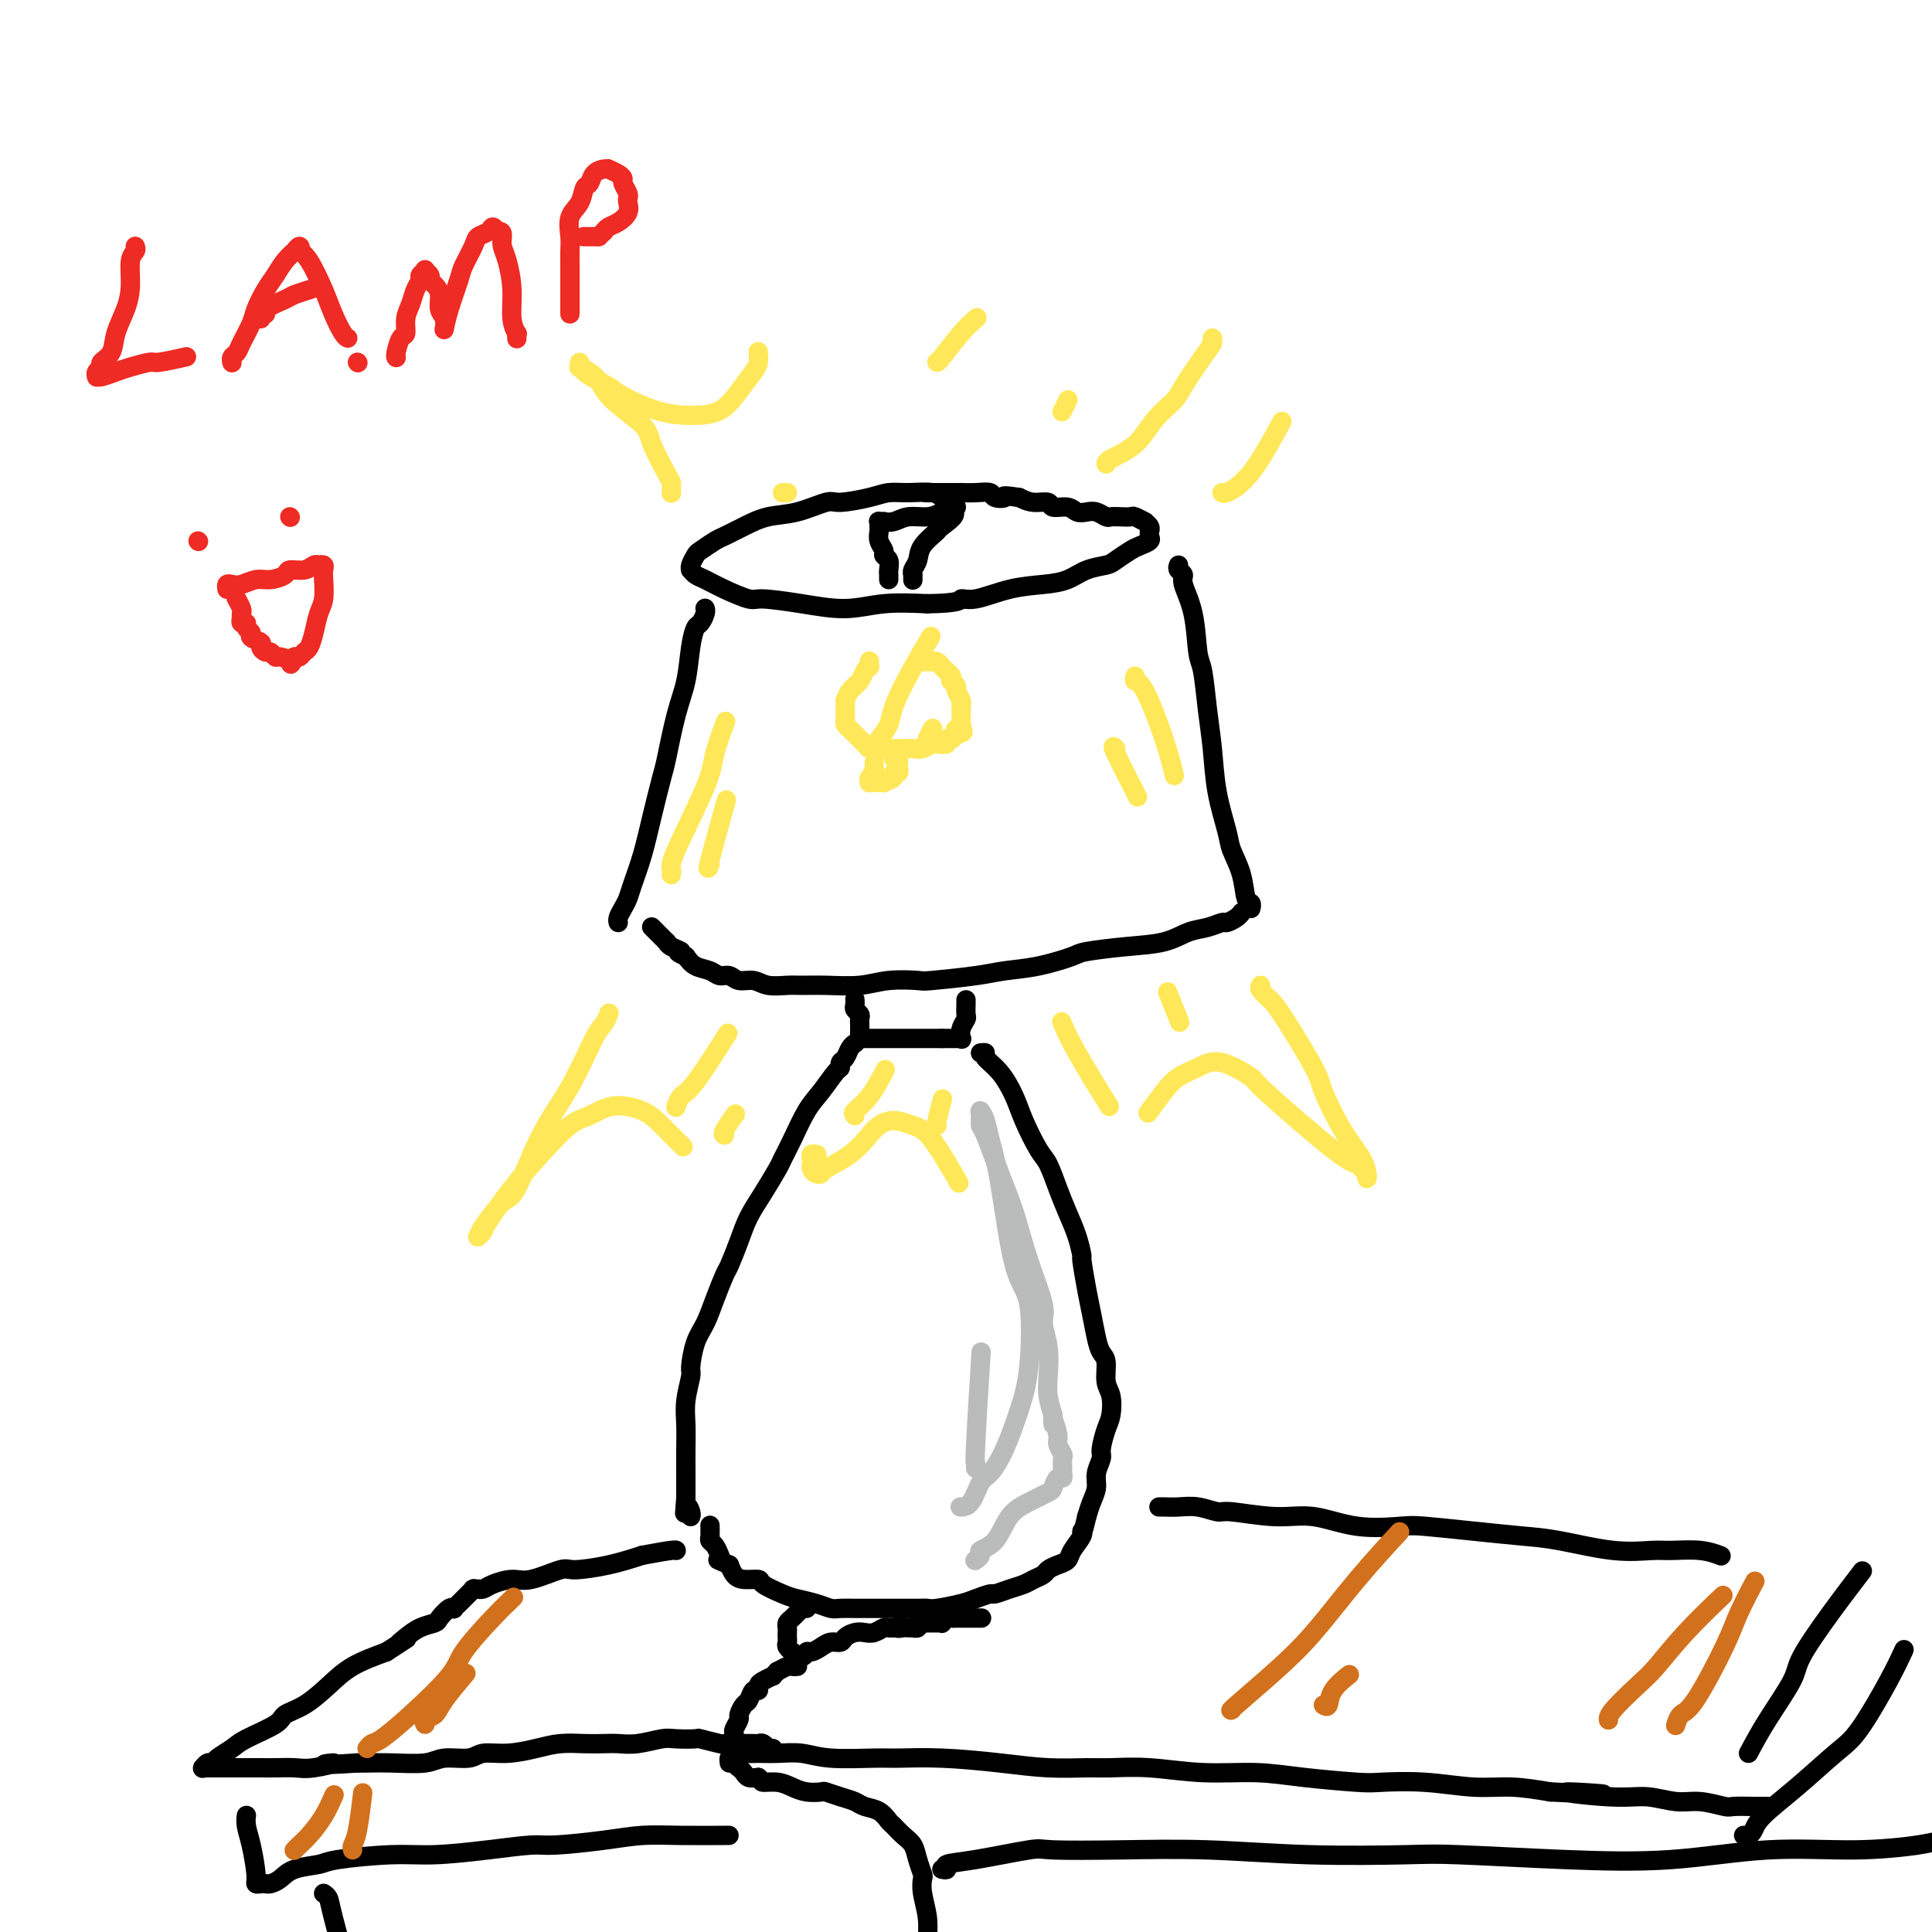 <svg viewBox='0 0 400 400' version='1.1' xmlns='http://www.w3.org/2000/svg' xmlns:xlink='http://www.w3.org/1999/xlink'><g fill='none' stroke='rgb(0,0,0)' stroke-width='4' stroke-linecap='round' stroke-linejoin='round'><path d='M198,103c-0.332,0.008 -0.665,0.016 -1,0c-0.335,-0.016 -0.673,-0.058 -1,0c-0.327,0.058 -0.643,0.214 -1,0c-0.357,-0.214 -0.754,-0.799 -2,-1c-1.246,-0.201 -3.342,-0.017 -5,0c-1.658,0.017 -2.879,-0.132 -4,0c-1.121,0.132 -2.144,0.545 -4,1c-1.856,0.455 -4.547,0.951 -6,1c-1.453,0.049 -1.667,-0.348 -3,0c-1.333,0.348 -3.784,1.440 -6,2c-2.216,0.560 -4.198,0.588 -6,1c-1.802,0.412 -3.424,1.209 -5,2c-1.576,0.791 -3.106,1.577 -4,2c-0.894,0.423 -1.154,0.481 -2,1c-0.846,0.519 -2.280,1.497 -3,2c-0.720,0.503 -0.726,0.530 -1,1c-0.274,0.470 -0.815,1.382 -1,2c-0.185,0.618 -0.015,0.942 0,1c0.015,0.058 -0.126,-0.148 0,0c0.126,0.148 0.519,0.652 1,1c0.481,0.348 1.052,0.541 2,1c0.948,0.459 2.274,1.186 4,2c1.726,0.814 3.851,1.717 5,2c1.149,0.283 1.322,-0.054 3,0c1.678,0.054 4.862,0.499 8,1c3.138,0.501 6.229,1.058 9,1c2.771,-0.058 5.220,-0.731 8,-1c2.780,-0.269 5.890,-0.135 9,0'/><path d='M192,125c7.216,-0.101 6.754,-0.852 7,-1c0.246,-0.148 1.198,0.308 3,0c1.802,-0.308 4.454,-1.378 7,-2c2.546,-0.622 4.984,-0.796 7,-1c2.016,-0.204 3.608,-0.440 5,-1c1.392,-0.560 2.585,-1.445 4,-2c1.415,-0.555 3.052,-0.779 4,-1c0.948,-0.221 1.207,-0.440 2,-1c0.793,-0.560 2.122,-1.460 3,-2c0.878,-0.540 1.307,-0.719 2,-1c0.693,-0.281 1.649,-0.663 2,-1c0.351,-0.337 0.095,-0.629 0,-1c-0.095,-0.371 -0.030,-0.821 0,-1c0.030,-0.179 0.024,-0.085 0,0c-0.024,0.085 -0.066,0.163 0,0c0.066,-0.163 0.240,-0.565 0,-1c-0.240,-0.435 -0.893,-0.901 -1,-1c-0.107,-0.099 0.332,0.169 0,0c-0.332,-0.169 -1.436,-0.776 -2,-1c-0.564,-0.224 -0.588,-0.064 -1,0c-0.412,0.064 -1.212,0.031 -2,0c-0.788,-0.031 -1.562,-0.060 -2,0c-0.438,0.060 -0.539,0.208 -1,0c-0.461,-0.208 -1.283,-0.773 -2,-1c-0.717,-0.227 -1.328,-0.117 -2,0c-0.672,0.117 -1.404,0.242 -2,0c-0.596,-0.242 -1.055,-0.852 -2,-1c-0.945,-0.148 -2.377,0.167 -3,0c-0.623,-0.167 -0.437,-0.814 -1,-1c-0.563,-0.186 -1.875,0.090 -3,0c-1.125,-0.090 -2.062,-0.545 -3,-1'/><path d='M211,103c-4.277,-0.635 -2.970,-0.223 -3,0c-0.030,0.223 -1.398,0.256 -2,0c-0.602,-0.256 -0.439,-0.801 -1,-1c-0.561,-0.199 -1.846,-0.053 -3,0c-1.154,0.053 -2.177,0.014 -3,0c-0.823,-0.014 -1.448,-0.004 -2,0c-0.552,0.004 -1.033,0.001 -2,0c-0.967,-0.001 -2.419,-0.000 -3,0c-0.581,0.000 -0.290,0.000 0,0'/><path d='M184,120c-0.002,-0.439 -0.005,-0.877 0,-1c0.005,-0.123 0.016,0.070 0,0c-0.016,-0.070 -0.061,-0.403 0,-1c0.061,-0.597 0.227,-1.459 0,-2c-0.227,-0.541 -0.845,-0.761 -1,-1c-0.155,-0.239 0.155,-0.499 0,-1c-0.155,-0.501 -0.775,-1.245 -1,-2c-0.225,-0.755 -0.056,-1.523 0,-2c0.056,-0.477 -0.000,-0.664 0,-1c0.000,-0.336 0.058,-0.821 0,-1c-0.058,-0.179 -0.232,-0.052 0,0c0.232,0.052 0.870,0.029 1,0c0.130,-0.029 -0.246,-0.063 0,0c0.246,0.063 1.116,0.223 2,0c0.884,-0.223 1.783,-0.830 3,-1c1.217,-0.170 2.753,0.097 4,0c1.247,-0.097 2.204,-0.559 3,-1c0.796,-0.441 1.430,-0.860 2,-1c0.570,-0.140 1.077,0.001 1,0c-0.077,-0.001 -0.736,-0.143 -1,0c-0.264,0.143 -0.132,0.572 0,1'/><path d='M197,106c1.883,0.192 -0.911,2.173 -2,3c-1.089,0.827 -0.474,0.499 -1,1c-0.526,0.501 -2.194,1.832 -3,3c-0.806,1.168 -0.752,2.173 -1,3c-0.248,0.827 -0.799,1.475 -1,2c-0.201,0.525 -0.054,0.925 0,1c0.054,0.075 0.014,-0.176 0,0c-0.014,0.176 -0.004,0.778 0,1c0.004,0.222 0.001,0.063 0,0c-0.001,-0.063 -0.001,-0.032 0,0'/><path d='M146,126c-0.024,-0.055 -0.048,-0.111 0,0c0.048,0.111 0.168,0.387 0,1c-0.168,0.613 -0.625,1.562 -1,2c-0.375,0.438 -0.668,0.366 -1,1c-0.332,0.634 -0.704,1.975 -1,4c-0.296,2.025 -0.516,4.734 -1,7c-0.484,2.266 -1.232,4.089 -2,7c-0.768,2.911 -1.558,6.912 -2,9c-0.442,2.088 -0.538,2.264 -1,4c-0.462,1.736 -1.289,5.031 -2,8c-0.711,2.969 -1.304,5.611 -2,8c-0.696,2.389 -1.493,4.525 -2,6c-0.507,1.475 -0.724,2.290 -1,3c-0.276,0.710 -0.610,1.314 -1,2c-0.390,0.686 -0.836,1.454 -1,2c-0.164,0.546 -0.047,0.870 0,1c0.047,0.130 0.023,0.065 0,0'/><path d='M244,117c-0.128,0.337 -0.256,0.675 0,1c0.256,0.325 0.895,0.638 1,1c0.105,0.362 -0.323,0.772 0,2c0.323,1.228 1.396,3.273 2,6c0.604,2.727 0.738,6.137 1,8c0.262,1.863 0.652,2.179 1,4c0.348,1.821 0.656,5.147 1,8c0.344,2.853 0.726,5.234 1,8c0.274,2.766 0.440,5.918 1,9c0.560,3.082 1.513,6.093 2,8c0.487,1.907 0.509,2.711 1,4c0.491,1.289 1.452,3.063 2,5c0.548,1.937 0.683,4.036 1,5c0.317,0.964 0.817,0.795 1,1c0.183,0.205 0.049,0.786 0,1c-0.049,0.214 -0.014,0.061 0,0c0.014,-0.061 0.007,-0.031 0,0'/><path d='M257,189c0.056,-0.081 0.112,-0.162 0,0c-0.112,0.162 -0.392,0.567 -1,1c-0.608,0.433 -1.545,0.893 -2,1c-0.455,0.107 -0.428,-0.140 -1,0c-0.572,0.140 -1.744,0.668 -3,1c-1.256,0.332 -2.598,0.469 -4,1c-1.402,0.531 -2.865,1.455 -5,2c-2.135,0.545 -4.941,0.709 -8,1c-3.059,0.291 -6.371,0.708 -8,1c-1.629,0.292 -1.575,0.460 -3,1c-1.425,0.540 -4.328,1.451 -7,2c-2.672,0.549 -5.112,0.734 -7,1c-1.888,0.266 -3.223,0.611 -6,1c-2.777,0.389 -6.997,0.822 -9,1c-2.003,0.178 -1.789,0.100 -3,0c-1.211,-0.100 -3.845,-0.223 -6,0c-2.155,0.223 -3.830,0.793 -6,1c-2.170,0.207 -4.835,0.051 -7,0c-2.165,-0.051 -3.830,0.001 -5,0c-1.170,-0.001 -1.846,-0.057 -3,0c-1.154,0.057 -2.785,0.226 -4,0c-1.215,-0.226 -2.015,-0.848 -3,-1c-0.985,-0.152 -2.154,0.167 -3,0c-0.846,-0.167 -1.367,-0.821 -2,-1c-0.633,-0.179 -1.376,0.117 -2,0c-0.624,-0.117 -1.130,-0.647 -2,-1c-0.870,-0.353 -2.106,-0.529 -3,-1c-0.894,-0.471 -1.447,-1.235 -2,-2'/><path d='M142,198c-2.752,-1.111 -1.133,-0.889 -1,-1c0.133,-0.111 -1.221,-0.554 -2,-1c-0.779,-0.446 -0.983,-0.894 -1,-1c-0.017,-0.106 0.153,0.129 0,0c-0.153,-0.129 -0.629,-0.623 -1,-1c-0.371,-0.377 -0.635,-0.637 -1,-1c-0.365,-0.363 -0.829,-0.828 -1,-1c-0.171,-0.172 -0.049,-0.049 0,0c0.049,0.049 0.024,0.025 0,0'/><path d='M177,207c-0.008,-0.089 -0.016,-0.179 0,0c0.016,0.179 0.057,0.626 0,1c-0.057,0.374 -0.211,0.674 0,1c0.211,0.326 0.789,0.679 1,1c0.211,0.321 0.057,0.612 0,1c-0.057,0.388 -0.015,0.873 0,1c0.015,0.127 0.004,-0.106 0,0c-0.004,0.106 -0.002,0.550 0,1c0.002,0.450 0.005,0.905 0,1c-0.005,0.095 -0.017,-0.171 0,0c0.017,0.171 0.064,0.778 0,1c-0.064,0.222 -0.240,0.060 0,0c0.240,-0.060 0.895,-0.016 1,0c0.105,0.016 -0.338,0.004 0,0c0.338,-0.004 1.459,-0.001 2,0c0.541,0.001 0.502,0.000 1,0c0.498,-0.000 1.533,-0.000 2,0c0.467,0.000 0.367,0.000 1,0c0.633,-0.000 2.001,-0.000 3,0c0.999,0.000 1.630,0.000 2,0c0.370,-0.000 0.481,-0.000 1,0c0.519,0.000 1.447,0.000 2,0c0.553,-0.000 0.729,-0.000 1,0c0.271,0.000 0.635,0.000 1,0'/><path d='M195,215c2.410,-0.000 1.434,-0.000 1,0c-0.434,0.000 -0.328,0.000 0,0c0.328,-0.000 0.876,-0.000 1,0c0.124,0.000 -0.177,0.002 0,0c0.177,-0.002 0.831,-0.006 1,0c0.169,0.006 -0.147,0.023 0,0c0.147,-0.023 0.757,-0.085 1,0c0.243,0.085 0.118,0.316 0,0c-0.118,-0.316 -0.228,-1.180 0,-2c0.228,-0.820 0.793,-1.596 1,-2c0.207,-0.404 0.055,-0.434 0,-1c-0.055,-0.566 -0.015,-1.667 0,-2c0.015,-0.333 0.004,0.103 0,0c-0.004,-0.103 -0.001,-0.744 0,-1c0.001,-0.256 0.001,-0.128 0,0'/><path d='M177,216c0.091,-0.059 0.182,-0.117 0,0c-0.182,0.117 -0.639,0.410 -1,1c-0.361,0.590 -0.628,1.477 -1,2c-0.372,0.523 -0.851,0.682 -1,1c-0.149,0.318 0.031,0.794 0,1c-0.031,0.206 -0.275,0.143 -1,1c-0.725,0.857 -1.933,2.636 -3,4c-1.067,1.364 -1.993,2.314 -3,4c-1.007,1.686 -2.094,4.109 -3,6c-0.906,1.891 -1.632,3.249 -2,4c-0.368,0.751 -0.379,0.895 -1,2c-0.621,1.105 -1.853,3.172 -3,5c-1.147,1.828 -2.208,3.419 -3,5c-0.792,1.581 -1.314,3.154 -2,5c-0.686,1.846 -1.535,3.965 -2,5c-0.465,1.035 -0.545,0.985 -1,2c-0.455,1.015 -1.284,3.095 -2,5c-0.716,1.905 -1.320,3.636 -2,5c-0.680,1.364 -1.436,2.362 -2,4c-0.564,1.638 -0.936,3.915 -1,5c-0.064,1.085 0.179,0.978 0,2c-0.179,1.022 -0.780,3.173 -1,5c-0.220,1.827 -0.059,3.329 0,5c0.059,1.671 0.016,3.510 0,5c-0.016,1.490 -0.004,2.632 0,4c0.004,1.368 0.001,2.962 0,4c-0.001,1.038 -0.001,1.519 0,2'/><path d='M142,310c-0.370,5.359 -0.295,2.756 0,2c0.295,-0.756 0.810,0.335 1,1c0.190,0.665 0.054,0.904 0,1c-0.054,0.096 -0.027,0.048 0,0'/><path d='M203,218c0.492,-0.055 0.984,-0.110 1,0c0.016,0.110 -0.445,0.386 0,1c0.445,0.614 1.796,1.565 3,3c1.204,1.435 2.262,3.352 3,5c0.738,1.648 1.156,3.027 2,5c0.844,1.973 2.113,4.540 3,6c0.887,1.460 1.390,1.815 2,3c0.610,1.185 1.325,3.202 2,5c0.675,1.798 1.308,3.376 2,5c0.692,1.624 1.442,3.293 2,5c0.558,1.707 0.923,3.450 1,4c0.077,0.550 -0.134,-0.095 0,1c0.134,1.095 0.614,3.930 1,6c0.386,2.070 0.677,3.377 1,5c0.323,1.623 0.679,3.563 1,5c0.321,1.437 0.609,2.370 1,3c0.391,0.630 0.887,0.957 1,2c0.113,1.043 -0.156,2.801 0,4c0.156,1.199 0.736,1.839 1,3c0.264,1.161 0.210,2.842 0,4c-0.210,1.158 -0.577,1.794 -1,3c-0.423,1.206 -0.901,2.983 -1,4c-0.099,1.017 0.181,1.272 0,2c-0.181,0.728 -0.822,1.927 -1,3c-0.178,1.073 0.106,2.020 0,3c-0.106,0.980 -0.602,1.994 -1,3c-0.398,1.006 -0.699,2.003 -1,3'/><path d='M225,314c-1.030,4.527 -1.105,3.346 -1,3c0.105,-0.346 0.389,0.145 0,1c-0.389,0.855 -1.451,2.074 -2,3c-0.549,0.926 -0.584,1.557 -1,2c-0.416,0.443 -1.213,0.696 -2,1c-0.787,0.304 -1.564,0.659 -2,1c-0.436,0.341 -0.530,0.670 -1,1c-0.470,0.330 -1.314,0.662 -2,1c-0.686,0.338 -1.213,0.682 -2,1c-0.787,0.318 -1.836,0.610 -3,1c-1.164,0.390 -2.445,0.879 -3,1c-0.555,0.121 -0.386,-0.125 -1,0c-0.614,0.125 -2.012,0.622 -3,1c-0.988,0.378 -1.565,0.637 -3,1c-1.435,0.363 -3.728,0.829 -5,1c-1.272,0.171 -1.523,0.046 -2,0c-0.477,-0.046 -1.180,-0.012 -2,0c-0.820,0.012 -1.757,0.003 -3,0c-1.243,-0.003 -2.794,-0.000 -4,0c-1.206,0.000 -2.068,-0.003 -3,0c-0.932,0.003 -1.933,0.012 -3,0c-1.067,-0.012 -2.198,-0.044 -3,0c-0.802,0.044 -1.273,0.163 -2,0c-0.727,-0.163 -1.709,-0.608 -3,-1c-1.291,-0.392 -2.891,-0.731 -4,-1c-1.109,-0.269 -1.726,-0.466 -3,-1c-1.274,-0.534 -3.206,-1.403 -4,-2c-0.794,-0.597 -0.450,-0.923 -1,-1c-0.550,-0.077 -1.994,0.095 -3,0c-1.006,-0.095 -1.573,-0.456 -2,-1c-0.427,-0.544 -0.713,-1.272 -1,-2'/><path d='M151,324c-3.250,-1.432 -2.373,-1.012 -2,-1c0.373,0.012 0.244,-0.382 0,-1c-0.244,-0.618 -0.601,-1.458 -1,-2c-0.399,-0.542 -0.839,-0.784 -1,-1c-0.161,-0.216 -0.043,-0.404 0,-1c0.043,-0.596 0.012,-1.599 0,-2c-0.012,-0.401 -0.006,-0.201 0,0'/><path d='M167,333c-0.447,0.024 -0.894,0.048 -1,0c-0.106,-0.048 0.129,-0.168 0,0c-0.129,0.168 -0.623,0.622 -1,1c-0.377,0.378 -0.637,0.679 -1,1c-0.363,0.321 -0.829,0.664 -1,1c-0.171,0.336 -0.047,0.667 0,1c0.047,0.333 0.017,0.668 0,1c-0.017,0.332 -0.020,0.662 0,1c0.020,0.338 0.065,0.684 0,1c-0.065,0.316 -0.238,0.603 0,1c0.238,0.397 0.889,0.906 1,1c0.111,0.094 -0.318,-0.226 0,0c0.318,0.226 1.383,0.999 2,1c0.617,0.001 0.785,-0.769 1,-1c0.215,-0.231 0.476,0.079 1,0c0.524,-0.079 1.309,-0.547 2,-1c0.691,-0.453 1.287,-0.892 2,-1c0.713,-0.108 1.542,0.116 2,0c0.458,-0.116 0.546,-0.571 1,-1c0.454,-0.429 1.273,-0.833 2,-1c0.727,-0.167 1.360,-0.097 2,0c0.640,0.097 1.285,0.222 2,0c0.715,-0.222 1.500,-0.791 2,-1c0.500,-0.209 0.714,-0.060 1,0c0.286,0.060 0.643,0.030 1,0'/><path d='M185,337c3.117,-0.928 1.408,-0.249 1,0c-0.408,0.249 0.483,0.068 1,0c0.517,-0.068 0.660,-0.022 1,0c0.340,0.022 0.879,0.020 1,0c0.121,-0.020 -0.174,-0.058 0,0c0.174,0.058 0.816,0.212 1,0c0.184,-0.212 -0.091,-0.789 0,-1c0.091,-0.211 0.546,-0.057 1,0c0.454,0.057 0.905,0.015 1,0c0.095,-0.015 -0.167,-0.004 0,0c0.167,0.004 0.762,0.001 1,0c0.238,-0.001 0.120,-0.001 0,0c-0.120,0.001 -0.243,0.001 0,0c0.243,-0.001 0.853,-0.004 1,0c0.147,0.004 -0.168,0.015 0,0c0.168,-0.015 0.818,-0.057 1,0c0.182,0.057 -0.106,0.211 0,0c0.106,-0.211 0.605,-0.789 1,-1c0.395,-0.211 0.684,-0.057 1,0c0.316,0.057 0.657,0.015 1,0c0.343,-0.015 0.688,-0.004 1,0c0.312,0.004 0.592,0.001 1,0c0.408,-0.001 0.944,-0.000 1,0c0.056,0.000 -0.370,0.000 0,0c0.370,-0.000 1.534,-0.000 2,0c0.466,0.000 0.233,0.000 0,0'/><path d='M165,345c0.100,-0.009 0.200,-0.017 0,0c-0.200,0.017 -0.699,0.061 -1,0c-0.301,-0.061 -0.405,-0.227 -1,0c-0.595,0.227 -1.683,0.849 -2,1c-0.317,0.151 0.135,-0.167 0,0c-0.135,0.167 -0.859,0.820 -1,1c-0.141,0.180 0.299,-0.111 0,0c-0.299,0.111 -1.337,0.625 -2,1c-0.663,0.375 -0.951,0.610 -1,1c-0.049,0.390 0.140,0.935 0,1c-0.140,0.065 -0.611,-0.349 -1,0c-0.389,0.349 -0.696,1.459 -1,2c-0.304,0.541 -0.603,0.511 -1,1c-0.397,0.489 -0.891,1.497 -1,2c-0.109,0.503 0.167,0.501 0,1c-0.167,0.499 -0.777,1.501 -1,2c-0.223,0.499 -0.060,0.497 0,1c0.060,0.503 0.015,1.511 0,2c-0.015,0.489 -0.001,0.460 0,1c0.001,0.540 -0.011,1.650 0,2c0.011,0.350 0.044,-0.060 0,0c-0.044,0.060 -0.164,0.591 0,1c0.164,0.409 0.611,0.697 1,1c0.389,0.303 0.720,0.620 1,1c0.280,0.380 0.509,0.823 1,1c0.491,0.177 1.246,0.089 2,0'/><path d='M157,368c0.857,0.703 0.500,0.959 1,1c0.500,0.041 1.859,-0.133 3,0c1.141,0.133 2.066,0.575 3,1c0.934,0.425 1.878,0.835 3,1c1.122,0.165 2.421,0.086 3,0c0.579,-0.086 0.438,-0.179 1,0c0.562,0.179 1.828,0.629 3,1c1.172,0.371 2.250,0.662 3,1c0.750,0.338 1.173,0.724 2,1c0.827,0.276 2.057,0.443 3,1c0.943,0.557 1.600,1.502 2,2c0.400,0.498 0.542,0.547 1,1c0.458,0.453 1.233,1.310 2,2c0.767,0.690 1.525,1.211 2,2c0.475,0.789 0.667,1.844 1,3c0.333,1.156 0.807,2.412 1,3c0.193,0.588 0.104,0.506 0,1c-0.104,0.494 -0.224,1.562 0,3c0.224,1.438 0.792,3.246 1,5c0.208,1.754 0.056,3.455 0,5c-0.056,1.545 -0.015,2.936 0,4c0.015,1.064 0.004,1.802 0,2c-0.004,0.198 -0.001,-0.143 0,0c0.001,0.143 0.000,0.769 0,1c-0.000,0.231 -0.000,0.066 0,0c0.000,-0.066 0.000,-0.033 0,0'/><path d='M151,365c-0.058,-0.453 -0.116,-0.906 0,-1c0.116,-0.094 0.406,0.171 1,0c0.594,-0.171 1.491,-0.779 2,-1c0.509,-0.221 0.630,-0.055 1,0c0.370,0.055 0.987,0.001 2,0c1.013,-0.001 2.420,0.053 4,0c1.580,-0.053 3.333,-0.211 5,0c1.667,0.211 3.247,0.791 6,1c2.753,0.209 6.680,0.046 9,0c2.320,-0.046 3.033,0.026 5,0c1.967,-0.026 5.188,-0.150 9,0c3.812,0.150 8.216,0.575 12,1c3.784,0.425 6.948,0.850 10,1c3.052,0.150 5.993,0.025 8,0c2.007,-0.025 3.079,0.049 5,0c1.921,-0.049 4.689,-0.220 8,0c3.311,0.220 7.165,0.830 11,1c3.835,0.170 7.652,-0.099 11,0c3.348,0.099 6.227,0.566 10,1c3.773,0.434 8.439,0.833 11,1c2.561,0.167 3.018,0.100 5,0c1.982,-0.100 5.490,-0.233 9,0c3.510,0.233 7.022,0.832 10,1c2.978,0.168 5.422,-0.095 8,0c2.578,0.095 5.289,0.547 8,1'/><path d='M321,371c20.021,1.018 7.074,0.061 4,0c-3.074,-0.061 3.726,0.772 8,1c4.274,0.228 6.021,-0.149 8,0c1.979,0.149 4.190,0.825 6,1c1.810,0.175 3.220,-0.149 5,0c1.780,0.149 3.932,0.772 5,1c1.068,0.228 1.053,0.061 2,0c0.947,-0.061 2.856,-0.016 4,0c1.144,0.016 1.523,0.004 2,0c0.477,-0.004 1.051,-0.001 1,0c-0.051,0.001 -0.729,0.000 -1,0c-0.271,-0.000 -0.136,-0.000 0,0'/><path d='M160,362c-0.446,-0.030 -0.893,-0.061 -1,0c-0.107,0.061 0.125,0.212 0,0c-0.125,-0.212 -0.607,-0.789 -1,-1c-0.393,-0.211 -0.696,-0.057 -1,0c-0.304,0.057 -0.609,0.015 -1,0c-0.391,-0.015 -0.869,-0.004 -1,0c-0.131,0.004 0.084,0.002 0,0c-0.084,-0.002 -0.468,-0.004 -1,0c-0.532,0.004 -1.211,0.015 -2,0c-0.789,-0.015 -1.689,-0.056 -2,0c-0.311,0.056 -0.034,0.210 -1,0c-0.966,-0.210 -3.174,-0.785 -4,-1c-0.826,-0.215 -0.269,-0.072 -1,0c-0.731,0.072 -2.750,0.072 -4,0c-1.250,-0.072 -1.729,-0.215 -3,0c-1.271,0.215 -3.333,0.789 -5,1c-1.667,0.211 -2.940,0.059 -4,0c-1.060,-0.059 -1.906,-0.026 -3,0c-1.094,0.026 -2.436,0.044 -4,0c-1.564,-0.044 -3.350,-0.151 -5,0c-1.650,0.151 -3.162,0.561 -5,1c-1.838,0.439 -4.000,0.906 -6,1c-2.000,0.094 -3.836,-0.185 -5,0c-1.164,0.185 -1.656,0.834 -3,1c-1.344,0.166 -3.540,-0.152 -5,0c-1.460,0.152 -2.185,0.773 -4,1c-1.815,0.227 -4.719,0.061 -7,0c-2.281,-0.061 -3.937,-0.017 -5,0c-1.063,0.017 -1.531,0.009 -2,0'/><path d='M74,365c-10.686,0.713 -5.903,-0.005 -5,0c0.903,0.005 -2.076,0.733 -4,1c-1.924,0.267 -2.794,0.071 -4,0c-1.206,-0.071 -2.750,-0.019 -4,0c-1.250,0.019 -2.208,0.005 -3,0c-0.792,-0.005 -1.420,-0.001 -2,0c-0.580,0.001 -1.112,0.000 -2,0c-0.888,-0.000 -2.133,-0.000 -3,0c-0.867,0.000 -1.358,0.001 -2,0c-0.642,-0.001 -1.437,-0.004 -2,0c-0.563,0.004 -0.893,0.016 -1,0c-0.107,-0.016 0.011,-0.059 0,0c-0.011,0.059 -0.151,0.220 0,0c0.151,-0.220 0.592,-0.820 1,-1c0.408,-0.180 0.782,0.061 1,0c0.218,-0.061 0.280,-0.425 1,-1c0.720,-0.575 2.099,-1.360 3,-2c0.901,-0.640 1.325,-1.136 3,-2c1.675,-0.864 4.602,-2.097 6,-3c1.398,-0.903 1.267,-1.477 2,-2c0.733,-0.523 2.331,-0.996 4,-2c1.669,-1.004 3.411,-2.540 5,-4c1.589,-1.460 3.025,-2.846 5,-4c1.975,-1.154 4.487,-2.077 7,-3'/><path d='M80,342c6.379,-4.134 3.827,-2.468 3,-2c-0.827,0.468 0.072,-0.260 1,-1c0.928,-0.740 1.885,-1.491 3,-2c1.115,-0.509 2.389,-0.777 3,-1c0.611,-0.223 0.559,-0.402 1,-1c0.441,-0.598 1.376,-1.614 2,-2c0.624,-0.386 0.937,-0.141 1,0c0.063,0.141 -0.123,0.178 0,0c0.123,-0.178 0.555,-0.570 1,-1c0.445,-0.430 0.903,-0.899 1,-1c0.097,-0.101 -0.166,0.165 0,0c0.166,-0.165 0.763,-0.762 1,-1c0.237,-0.238 0.115,-0.116 0,0c-0.115,0.116 -0.223,0.227 0,0c0.223,-0.227 0.777,-0.793 1,-1c0.223,-0.207 0.115,-0.055 0,0c-0.115,0.055 -0.237,0.012 0,0c0.237,-0.012 0.832,0.007 1,0c0.168,-0.007 -0.093,-0.038 0,0c0.093,0.038 0.540,0.146 1,0c0.460,-0.146 0.934,-0.546 2,-1c1.066,-0.454 2.723,-0.961 4,-1c1.277,-0.039 2.174,0.390 4,0c1.826,-0.390 4.582,-1.599 6,-2c1.418,-0.401 1.497,0.008 3,0c1.503,-0.008 4.429,-0.431 7,-1c2.571,-0.569 4.785,-1.285 7,-2'/><path d='M133,322c7.000,-1.311 7.000,-1.089 7,-1c0.000,0.089 0.000,0.044 0,0'/><path d='M240,312c-0.047,0.002 -0.093,0.005 0,0c0.093,-0.005 0.326,-0.017 1,0c0.674,0.017 1.788,0.061 3,0c1.212,-0.061 2.523,-0.229 4,0c1.477,0.229 3.122,0.853 4,1c0.878,0.147 0.991,-0.185 3,0c2.009,0.185 5.915,0.886 9,1c3.085,0.114 5.349,-0.359 8,0c2.651,0.359 5.687,1.549 9,2c3.313,0.451 6.901,0.161 9,0c2.099,-0.161 2.708,-0.193 5,0c2.292,0.193 6.266,0.612 10,1c3.734,0.388 7.227,0.745 10,1c2.773,0.255 4.824,0.407 8,1c3.176,0.593 7.475,1.627 11,2c3.525,0.373 6.276,0.086 8,0c1.724,-0.086 2.421,0.028 4,0c1.579,-0.028 4.041,-0.200 6,0c1.959,0.200 3.417,0.771 4,1c0.583,0.229 0.292,0.114 0,0'/><path d='M362,363c1.149,-2.148 2.298,-4.297 4,-7c1.702,-2.703 3.956,-5.962 5,-8c1.044,-2.038 0.878,-2.856 2,-5c1.122,-2.144 3.533,-5.616 6,-9c2.467,-3.384 4.991,-6.681 6,-8c1.009,-1.319 0.505,-0.659 0,0'/><path d='M51,376c-0.006,0.040 -0.012,0.080 0,0c0.012,-0.080 0.041,-0.281 0,0c-0.041,0.281 -0.152,1.042 0,2c0.152,0.958 0.566,2.113 1,4c0.434,1.887 0.889,4.506 1,6c0.111,1.494 -0.122,1.862 0,2c0.122,0.138 0.600,0.044 1,0c0.400,-0.044 0.723,-0.039 1,0c0.277,0.039 0.507,0.113 1,0c0.493,-0.113 1.249,-0.412 2,-1c0.751,-0.588 1.497,-1.463 3,-2c1.503,-0.537 3.763,-0.735 5,-1c1.237,-0.265 1.451,-0.597 4,-1c2.549,-0.403 7.432,-0.878 11,-1c3.568,-0.122 5.821,0.108 9,0c3.179,-0.108 7.286,-0.555 11,-1c3.714,-0.445 7.037,-0.890 9,-1c1.963,-0.110 2.566,0.114 5,0c2.434,-0.114 6.699,-0.566 10,-1c3.301,-0.434 5.637,-0.848 8,-1c2.363,-0.152 4.751,-0.041 8,0c3.249,0.041 7.357,0.012 9,0c1.643,-0.012 0.822,-0.006 0,0'/><path d='M195,387c0.520,0.099 1.040,0.198 1,0c-0.040,-0.198 -0.641,-0.694 0,-1c0.641,-0.306 2.524,-0.423 6,-1c3.476,-0.577 8.546,-1.615 11,-2c2.454,-0.385 2.291,-0.117 5,0c2.709,0.117 8.290,0.083 14,0c5.710,-0.083 11.549,-0.215 18,0c6.451,0.215 13.514,0.778 21,1c7.486,0.222 15.396,0.104 20,0c4.604,-0.104 5.901,-0.195 11,0c5.099,0.195 14.000,0.676 22,1c8.000,0.324 15.100,0.490 22,0c6.900,-0.490 13.599,-1.638 20,-2c6.401,-0.362 12.505,0.060 18,0c5.495,-0.060 10.380,-0.604 13,-1c2.620,-0.396 2.975,-0.645 6,-1c3.025,-0.355 8.722,-0.816 11,-1c2.278,-0.184 1.139,-0.092 0,0'/><path d='M361,380c0.328,0.057 0.657,0.115 1,0c0.343,-0.115 0.701,-0.401 1,-1c0.299,-0.599 0.541,-1.509 2,-3c1.459,-1.491 4.136,-3.563 7,-6c2.864,-2.437 5.917,-5.239 8,-7c2.083,-1.761 3.198,-2.482 5,-5c1.802,-2.518 4.293,-6.832 6,-10c1.707,-3.168 2.631,-5.191 3,-6c0.369,-0.809 0.185,-0.405 0,0'/><path d='M67,392c0.392,0.277 0.785,0.555 1,1c0.215,0.445 0.254,1.058 1,4c0.746,2.942 2.200,8.214 3,11c0.800,2.786 0.946,3.087 1,4c0.054,0.913 0.014,2.438 0,3c-0.014,0.562 -0.004,0.161 0,0c0.004,-0.161 0.002,-0.080 0,0'/></g>
<g fill='none' stroke='rgb(210,113,29)' stroke-width='4' stroke-linecap='round' stroke-linejoin='round'><path d='M61,383c-0.073,0.076 -0.145,0.153 0,0c0.145,-0.153 0.509,-0.535 1,-1c0.491,-0.465 1.111,-1.011 2,-2c0.889,-0.989 2.047,-2.420 3,-4c0.953,-1.580 1.701,-3.309 2,-4c0.299,-0.691 0.150,-0.346 0,0'/><path d='M73,383c-0.083,-0.292 -0.167,-0.583 0,-1c0.167,-0.417 0.583,-0.958 1,-3c0.417,-2.042 0.833,-5.583 1,-7c0.167,-1.417 0.083,-0.708 0,0'/><path d='M76,362c0.317,-0.404 0.634,-0.807 1,-1c0.366,-0.193 0.782,-0.175 2,-1c1.218,-0.825 3.237,-2.491 6,-5c2.763,-2.509 6.268,-5.860 8,-8c1.732,-2.140 1.691,-3.068 3,-5c1.309,-1.932 3.968,-4.866 6,-7c2.032,-2.134 3.438,-3.467 4,-4c0.562,-0.533 0.281,-0.267 0,0'/><path d='M88,357c-0.198,-0.360 -0.396,-0.721 0,-1c0.396,-0.279 1.384,-0.477 2,-1c0.616,-0.523 0.858,-1.372 2,-3c1.142,-1.628 3.183,-4.037 4,-5c0.817,-0.963 0.408,-0.482 0,0'/><path d='M333,356c0.015,0.096 0.030,0.192 0,0c-0.030,-0.192 -0.105,-0.673 1,-2c1.105,-1.327 3.390,-3.502 5,-5c1.610,-1.498 2.545,-2.319 4,-4c1.455,-1.681 3.430,-4.222 6,-7c2.570,-2.778 5.734,-5.794 7,-7c1.266,-1.206 0.633,-0.603 0,0'/><path d='M347,357c-0.066,0.213 -0.132,0.426 0,0c0.132,-0.426 0.463,-1.492 1,-2c0.537,-0.508 1.279,-0.459 3,-3c1.721,-2.541 4.420,-7.671 6,-11c1.580,-3.329 2.041,-4.858 3,-7c0.959,-2.142 2.417,-4.898 3,-6c0.583,-1.102 0.292,-0.551 0,0'/><path d='M255,354c0.079,-0.053 0.159,-0.106 0,0c-0.159,0.106 -0.556,0.370 1,-1c1.556,-1.370 5.066,-4.375 8,-7c2.934,-2.625 5.292,-4.868 8,-8c2.708,-3.132 5.768,-7.151 9,-11c3.232,-3.849 6.638,-7.528 8,-9c1.362,-1.472 0.681,-0.736 0,0'/><path d='M274,353c0.399,0.250 0.798,0.500 1,0c0.202,-0.500 0.208,-1.750 1,-3c0.792,-1.250 2.369,-2.500 3,-3c0.631,-0.500 0.315,-0.250 0,0'/></g>
<g fill='none' stroke='rgb(186,187,187)' stroke-width='4' stroke-linecap='round' stroke-linejoin='round'><path d='M199,312c-0.177,0.001 -0.354,0.002 0,0c0.354,-0.002 1.239,-0.007 2,-1c0.761,-0.993 1.398,-2.974 2,-4c0.602,-1.026 1.169,-1.097 2,-2c0.831,-0.903 1.927,-2.638 3,-5c1.073,-2.362 2.124,-5.350 3,-8c0.876,-2.650 1.577,-4.960 2,-9c0.423,-4.040 0.570,-9.810 0,-13c-0.570,-3.190 -1.855,-3.801 -3,-8c-1.145,-4.199 -2.149,-11.985 -3,-17c-0.851,-5.015 -1.549,-7.260 -2,-9c-0.451,-1.740 -0.655,-2.977 -1,-4c-0.345,-1.023 -0.830,-1.833 -1,-2c-0.170,-0.167 -0.026,0.310 0,1c0.026,0.690 -0.065,1.594 0,2c0.065,0.406 0.288,0.314 1,2c0.712,1.686 1.913,5.149 3,8c1.087,2.851 2.060,5.089 3,8c0.940,2.911 1.846,6.494 3,10c1.154,3.506 2.557,6.933 3,9c0.443,2.067 -0.075,2.772 0,4c0.075,1.228 0.742,2.979 1,5c0.258,2.021 0.108,4.313 0,6c-0.108,1.687 -0.174,2.768 0,4c0.174,1.232 0.587,2.616 1,4'/><path d='M218,293c0.244,3.627 -0.145,1.194 0,1c0.145,-0.194 0.823,1.851 1,3c0.177,1.149 -0.149,1.403 0,2c0.149,0.597 0.772,1.536 1,2c0.228,0.464 0.062,0.454 0,1c-0.062,0.546 -0.019,1.647 0,2c0.019,0.353 0.016,-0.042 0,0c-0.016,0.042 -0.043,0.521 0,1c0.043,0.479 0.158,0.957 0,1c-0.158,0.043 -0.587,-0.350 -1,0c-0.413,0.350 -0.809,1.442 -1,2c-0.191,0.558 -0.178,0.583 -1,1c-0.822,0.417 -2.478,1.225 -4,2c-1.522,0.775 -2.909,1.518 -4,3c-1.091,1.482 -1.886,3.704 -3,5c-1.114,1.296 -2.546,1.667 -3,2c-0.454,0.333 0.070,0.628 0,1c-0.070,0.372 -0.734,0.821 -1,1c-0.266,0.179 -0.133,0.090 0,0'/><path d='M202,304c0.030,-0.476 0.060,-0.952 0,-1c-0.060,-0.048 -0.208,0.333 0,-4c0.208,-4.333 0.774,-13.381 1,-17c0.226,-3.619 0.113,-1.810 0,0'/></g>
<g fill='none' stroke='rgb(254,232,89)' stroke-width='4' stroke-linecap='round' stroke-linejoin='round'><path d='M180,137c0.007,-0.118 0.014,-0.236 0,0c-0.014,0.236 -0.049,0.825 0,1c0.049,0.175 0.181,-0.065 0,0c-0.181,0.065 -0.675,0.433 -1,1c-0.325,0.567 -0.479,1.332 -1,2c-0.521,0.668 -1.407,1.240 -2,2c-0.593,0.760 -0.891,1.709 -1,2c-0.109,0.291 -0.029,-0.077 0,0c0.029,0.077 0.007,0.598 0,1c-0.007,0.402 0.001,0.685 0,1c-0.001,0.315 -0.012,0.661 0,1c0.012,0.339 0.049,0.672 0,1c-0.049,0.328 -0.182,0.652 0,1c0.182,0.348 0.678,0.720 1,1c0.322,0.280 0.470,0.467 1,1c0.530,0.533 1.443,1.411 2,2c0.557,0.589 0.758,0.890 1,1c0.242,0.110 0.526,0.031 1,0c0.474,-0.031 1.139,-0.012 2,0c0.861,0.012 1.917,0.017 3,0c1.083,-0.017 2.193,-0.056 3,0c0.807,0.056 1.312,0.207 2,0c0.688,-0.207 1.560,-0.773 2,-1c0.440,-0.227 0.447,-0.116 1,0c0.553,0.116 1.654,0.237 2,0c0.346,-0.237 -0.061,-0.833 0,-1c0.061,-0.167 0.589,0.095 1,0c0.411,-0.095 0.706,-0.548 1,-1'/><path d='M198,152c2.879,-0.548 0.575,-0.919 0,-1c-0.575,-0.081 0.578,0.128 1,0c0.422,-0.128 0.113,-0.594 0,-1c-0.113,-0.406 -0.029,-0.752 0,-1c0.029,-0.248 0.004,-0.399 0,-1c-0.004,-0.601 0.014,-1.652 0,-2c-0.014,-0.348 -0.060,0.008 0,0c0.060,-0.008 0.226,-0.380 0,-1c-0.226,-0.620 -0.844,-1.490 -1,-2c-0.156,-0.510 0.152,-0.661 0,-1c-0.152,-0.339 -0.763,-0.865 -1,-1c-0.237,-0.135 -0.101,0.123 0,0c0.101,-0.123 0.168,-0.625 0,-1c-0.168,-0.375 -0.571,-0.622 -1,-1c-0.429,-0.378 -0.885,-0.886 -1,-1c-0.115,-0.114 0.110,0.166 0,0c-0.110,-0.166 -0.555,-0.776 -1,-1c-0.445,-0.224 -0.890,-0.060 -1,0c-0.110,0.060 0.115,0.016 0,0c-0.115,-0.016 -0.569,-0.004 -1,0c-0.431,0.004 -0.837,0.001 -1,0c-0.163,-0.001 -0.081,-0.001 0,0'/><path d='M181,158c-0.002,-0.120 -0.004,-0.240 0,0c0.004,0.240 0.015,0.838 0,1c-0.015,0.162 -0.057,-0.114 0,0c0.057,0.114 0.213,0.619 0,1c-0.213,0.381 -0.795,0.638 -1,1c-0.205,0.362 -0.033,0.830 0,1c0.033,0.170 -0.074,0.043 0,0c0.074,-0.043 0.331,-0.001 1,0c0.669,0.001 1.752,-0.037 2,0c0.248,0.037 -0.340,0.150 0,0c0.340,-0.150 1.608,-0.561 2,-1c0.392,-0.439 -0.091,-0.905 0,-1c0.091,-0.095 0.758,0.181 1,0c0.242,-0.181 0.061,-0.819 0,-1c-0.061,-0.181 -0.003,0.095 0,0c0.003,-0.095 -0.051,-0.562 0,-1c0.051,-0.438 0.206,-0.849 0,-1c-0.206,-0.151 -0.773,-0.043 -1,0c-0.227,0.043 -0.113,0.022 0,0'/><path d='M182,154c-0.214,-0.177 -0.427,-0.354 0,-1c0.427,-0.646 1.496,-1.761 2,-3c0.504,-1.239 0.443,-2.603 2,-6c1.557,-3.397 4.730,-8.828 6,-11c1.270,-2.172 0.635,-1.086 0,0'/><path d='M192,154c-0.111,-0.200 -0.222,-0.400 0,-1c0.222,-0.600 0.778,-1.600 1,-2c0.222,-0.400 0.111,-0.200 0,0'/><path d='M139,181c-0.015,0.086 -0.030,0.172 0,0c0.030,-0.172 0.107,-0.600 0,-1c-0.107,-0.400 -0.396,-0.770 1,-4c1.396,-3.230 4.477,-9.319 6,-13c1.523,-3.681 1.487,-4.952 2,-7c0.513,-2.048 1.575,-4.871 2,-6c0.425,-1.129 0.212,-0.565 0,0'/><path d='M147,179c-0.333,0.800 -0.667,1.600 0,-1c0.667,-2.600 2.333,-8.600 3,-11c0.667,-2.400 0.333,-1.200 0,0'/><path d='M235,140c-0.121,0.443 -0.242,0.887 0,1c0.242,0.113 0.848,-0.104 2,2c1.152,2.104 2.848,6.528 4,10c1.152,3.472 1.758,5.992 2,7c0.242,1.008 0.121,0.504 0,0'/><path d='M231,155c-0.444,-0.467 -0.889,-0.933 0,1c0.889,1.933 3.111,6.267 4,8c0.889,1.733 0.444,0.867 0,0'/><path d='M126,210c0.083,-0.201 0.165,-0.402 0,0c-0.165,0.402 -0.579,1.408 -1,2c-0.421,0.592 -0.849,0.771 -2,3c-1.151,2.229 -3.026,6.509 -5,10c-1.974,3.491 -4.046,6.193 -6,10c-1.954,3.807 -3.791,8.719 -5,11c-1.209,2.281 -1.789,1.933 -3,3c-1.211,1.067 -3.053,3.551 -4,5c-0.947,1.449 -1.000,1.865 -1,2c-0.000,0.135 0.053,-0.009 0,0c-0.053,0.009 -0.211,0.171 0,0c0.211,-0.171 0.790,-0.676 1,-1c0.210,-0.324 0.050,-0.467 1,-2c0.950,-1.533 3.011,-4.457 5,-7c1.989,-2.543 3.908,-4.704 6,-7c2.092,-2.296 4.358,-4.727 6,-6c1.642,-1.273 2.661,-1.388 4,-2c1.339,-0.612 2.997,-1.722 5,-2c2.003,-0.278 4.351,0.276 6,1c1.649,0.724 2.598,1.618 4,3c1.402,1.382 3.258,3.252 4,4c0.742,0.748 0.371,0.374 0,0'/><path d='M261,204c-0.182,0.243 -0.363,0.487 0,1c0.363,0.513 1.271,1.297 2,2c0.729,0.703 1.277,1.325 3,4c1.723,2.675 4.619,7.404 6,10c1.381,2.596 1.246,3.058 2,5c0.754,1.942 2.398,5.362 4,8c1.602,2.638 3.162,4.494 4,6c0.838,1.506 0.953,2.664 1,3c0.047,0.336 0.024,-0.148 0,0c-0.024,0.148 -0.050,0.930 0,1c0.050,0.070 0.176,-0.570 0,-1c-0.176,-0.430 -0.655,-0.648 -1,-1c-0.345,-0.352 -0.556,-0.838 -1,-1c-0.444,-0.162 -1.122,0.001 -5,-3c-3.878,-3.001 -10.957,-9.167 -14,-12c-3.043,-2.833 -2.049,-2.335 -3,-3c-0.951,-0.665 -3.845,-2.493 -6,-3c-2.155,-0.507 -3.569,0.306 -5,1c-1.431,0.694 -2.878,1.268 -4,2c-1.122,0.732 -1.917,1.620 -3,3c-1.083,1.380 -2.452,3.251 -3,4c-0.548,0.749 -0.274,0.374 0,0'/><path d='M140,229c-0.070,0.207 -0.140,0.415 0,0c0.140,-0.415 0.491,-1.451 1,-2c0.509,-0.549 1.175,-0.609 3,-3c1.825,-2.391 4.807,-7.112 6,-9c1.193,-1.888 0.596,-0.944 0,0'/><path d='M150,235c-0.222,-0.089 -0.444,-0.178 0,-1c0.444,-0.822 1.556,-2.378 2,-3c0.444,-0.622 0.222,-0.311 0,0'/><path d='M169,239c0.113,0.022 0.227,0.044 0,0c-0.227,-0.044 -0.794,-0.152 -1,0c-0.206,0.152 -0.053,0.566 0,1c0.053,0.434 0.004,0.887 0,1c-0.004,0.113 0.037,-0.115 0,0c-0.037,0.115 -0.152,0.573 0,1c0.152,0.427 0.573,0.823 1,1c0.427,0.177 0.862,0.136 1,0c0.138,-0.136 -0.022,-0.367 1,-1c1.022,-0.633 3.225,-1.669 5,-3c1.775,-1.331 3.123,-2.956 4,-4c0.877,-1.044 1.283,-1.508 2,-2c0.717,-0.492 1.745,-1.013 3,-1c1.255,0.013 2.739,0.560 4,1c1.261,0.440 2.301,0.772 4,3c1.699,2.228 4.057,6.351 5,8c0.943,1.649 0.472,0.825 0,0'/><path d='M220,212c-0.161,-0.381 -0.321,-0.762 0,0c0.321,0.762 1.125,2.667 3,6c1.875,3.333 4.821,8.095 6,10c1.179,1.905 0.589,0.952 0,0'/><path d='M242,206c-0.222,-0.556 -0.444,-1.111 0,0c0.444,1.111 1.556,3.889 2,5c0.444,1.111 0.222,0.556 0,0'/><path d='M177,231c-0.250,-0.232 -0.500,-0.464 0,-1c0.500,-0.536 1.750,-1.375 3,-3c1.250,-1.625 2.500,-4.036 3,-5c0.500,-0.964 0.250,-0.482 0,0'/><path d='M194,233c-0.111,0.022 -0.222,0.044 0,-1c0.222,-1.044 0.778,-3.156 1,-4c0.222,-0.844 0.111,-0.422 0,0'/><path d='M139,102c0.002,0.088 0.004,0.176 0,0c-0.004,-0.176 -0.014,-0.615 0,-1c0.014,-0.385 0.050,-0.717 0,-1c-0.050,-0.283 -0.188,-0.516 -1,-2c-0.812,-1.484 -2.300,-4.218 -3,-6c-0.700,-1.782 -0.612,-2.611 -2,-4c-1.388,-1.389 -4.253,-3.337 -6,-5c-1.747,-1.663 -2.377,-3.039 -3,-4c-0.623,-0.961 -1.240,-1.507 -2,-2c-0.760,-0.493 -1.665,-0.935 -2,-1c-0.335,-0.065 -0.102,0.246 0,0c0.102,-0.246 0.072,-1.051 0,-1c-0.072,0.051 -0.188,0.956 1,2c1.188,1.044 3.679,2.226 5,3c1.321,0.774 1.473,1.138 3,2c1.527,0.862 4.430,2.221 7,3c2.570,0.779 4.808,0.977 7,1c2.192,0.023 4.339,-0.131 6,-1c1.661,-0.869 2.837,-2.453 4,-4c1.163,-1.547 2.312,-3.055 3,-4c0.688,-0.945 0.917,-1.325 1,-2c0.083,-0.675 0.022,-1.643 0,-2c-0.022,-0.357 -0.006,-0.102 0,0c0.006,0.102 0.003,0.051 0,0'/><path d='M229,96c0.014,0.055 0.028,0.110 0,0c-0.028,-0.110 -0.098,-0.386 1,-1c1.098,-0.614 3.365,-1.568 5,-3c1.635,-1.432 2.638,-3.343 4,-5c1.362,-1.657 3.083,-3.062 4,-4c0.917,-0.938 1.030,-1.411 2,-3c0.970,-1.589 2.796,-4.296 4,-6c1.204,-1.704 1.787,-2.405 2,-3c0.213,-0.595 0.057,-1.083 0,-1c-0.057,0.083 -0.016,0.738 0,1c0.016,0.262 0.008,0.131 0,0'/><path d='M253,102c0.172,0.131 0.344,0.262 1,0c0.656,-0.262 1.794,-0.915 3,-2c1.206,-1.085 2.478,-2.600 4,-5c1.522,-2.400 3.292,-5.686 4,-7c0.708,-1.314 0.354,-0.657 0,0'/><path d='M194,75c-0.016,-0.014 -0.032,-0.029 0,0c0.032,0.029 0.112,0.100 1,-1c0.888,-1.100 2.585,-3.373 4,-5c1.415,-1.627 2.547,-2.608 3,-3c0.453,-0.392 0.226,-0.196 0,0'/><path d='M220,85c-0.111,0.222 -0.222,0.444 0,0c0.222,-0.444 0.778,-1.556 1,-2c0.222,-0.444 0.111,-0.222 0,0'/><path d='M162,102c0.417,0.000 0.833,0.000 1,0c0.167,0.000 0.083,0.000 0,0'/></g>
<g fill='none' stroke='rgb(238,43,36)' stroke-width='4' stroke-linecap='round' stroke-linejoin='round'><path d='M28,51c0.117,0.316 0.235,0.632 0,1c-0.235,0.368 -0.821,0.788 -1,2c-0.179,1.212 0.049,3.218 0,5c-0.049,1.782 -0.376,3.342 -1,5c-0.624,1.658 -1.544,3.414 -2,5c-0.456,1.586 -0.448,3.003 -1,4c-0.552,0.997 -1.665,1.573 -2,2c-0.335,0.427 0.108,0.704 0,1c-0.108,0.296 -0.766,0.612 -1,1c-0.234,0.388 -0.045,0.847 0,1c0.045,0.153 -0.054,-0.002 0,0c0.054,0.002 0.262,0.159 1,0c0.738,-0.159 2.006,-0.635 3,-1c0.994,-0.365 1.714,-0.620 3,-1c1.286,-0.380 3.139,-0.885 4,-1c0.861,-0.115 0.732,0.161 2,0c1.268,-0.161 3.934,-0.760 5,-1c1.066,-0.240 0.533,-0.120 0,0'/><path d='M48,75c0.026,0.092 0.052,0.183 0,0c-0.052,-0.183 -0.184,-0.642 0,-1c0.184,-0.358 0.682,-0.616 1,-1c0.318,-0.384 0.455,-0.892 1,-2c0.545,-1.108 1.496,-2.814 2,-4c0.504,-1.186 0.559,-1.853 1,-3c0.441,-1.147 1.266,-2.775 2,-4c0.734,-1.225 1.377,-2.046 2,-3c0.623,-0.954 1.225,-2.041 2,-3c0.775,-0.959 1.723,-1.788 2,-2c0.277,-0.212 -0.117,0.195 0,0c0.117,-0.195 0.745,-0.990 1,-1c0.255,-0.010 0.137,0.765 0,1c-0.137,0.235 -0.293,-0.070 0,0c0.293,0.070 1.035,0.516 2,2c0.965,1.484 2.154,4.005 3,6c0.846,1.995 1.351,3.462 2,5c0.649,1.538 1.444,3.145 2,4c0.556,0.855 0.873,0.959 1,1c0.127,0.041 0.063,0.021 0,0'/><path d='M74,75c0.000,0.000 0.100,0.100 0.1,0.1'/><path d='M54,66c-0.143,-0.438 -0.286,-0.877 0,-1c0.286,-0.123 1.002,0.068 1,0c-0.002,-0.068 -0.722,-0.397 0,-1c0.722,-0.603 2.884,-1.481 4,-2c1.116,-0.519 1.185,-0.678 2,-1c0.815,-0.322 2.376,-0.806 3,-1c0.624,-0.194 0.312,-0.097 0,0'/><path d='M82,74c0.022,0.025 0.043,0.050 0,0c-0.043,-0.050 -0.152,-0.176 0,-1c0.152,-0.824 0.565,-2.346 1,-3c0.435,-0.654 0.891,-0.441 1,-1c0.109,-0.559 -0.130,-1.890 0,-3c0.130,-1.110 0.627,-2.000 1,-3c0.373,-1.000 0.621,-2.111 1,-3c0.379,-0.889 0.890,-1.556 1,-2c0.110,-0.444 -0.182,-0.666 0,-1c0.182,-0.334 0.836,-0.781 1,-1c0.164,-0.219 -0.162,-0.212 0,0c0.162,0.212 0.813,0.627 1,1c0.187,0.373 -0.090,0.704 0,1c0.090,0.296 0.546,0.556 1,1c0.454,0.444 0.906,1.071 1,2c0.094,0.929 -0.172,2.161 0,3c0.172,0.839 0.780,1.287 1,2c0.220,0.713 0.052,1.691 0,2c-0.052,0.309 0.012,-0.051 0,0c-0.012,0.051 -0.101,0.512 0,0c0.101,-0.512 0.393,-1.997 1,-4c0.607,-2.003 1.528,-4.525 2,-6c0.472,-1.475 0.494,-1.902 1,-3c0.506,-1.098 1.498,-2.866 2,-4c0.502,-1.134 0.516,-1.634 1,-2c0.484,-0.366 1.438,-0.599 2,-1c0.562,-0.401 0.732,-0.972 1,-1c0.268,-0.028 0.634,0.486 1,1'/><path d='M103,48c1.012,-0.330 1.041,0.344 1,1c-0.041,0.656 -0.151,1.294 0,2c0.151,0.706 0.562,1.481 1,3c0.438,1.519 0.902,3.784 1,6c0.098,2.216 -0.170,4.384 0,6c0.170,1.616 0.777,2.681 1,3c0.223,0.319 0.060,-0.106 0,0c-0.060,0.106 -0.017,0.745 0,1c0.017,0.255 0.009,0.128 0,0'/><path d='M118,65c-0.000,-0.297 -0.000,-0.594 0,-1c0.000,-0.406 0.000,-0.920 0,-1c-0.000,-0.080 -0.000,0.273 0,0c0.000,-0.273 0.000,-1.171 0,-2c-0.000,-0.829 -0.000,-1.590 0,-2c0.000,-0.410 0.001,-0.468 0,-1c-0.001,-0.532 -0.002,-1.539 0,-2c0.002,-0.461 0.007,-0.377 0,-1c-0.007,-0.623 -0.027,-1.953 0,-3c0.027,-1.047 0.102,-1.809 0,-3c-0.102,-1.191 -0.379,-2.809 0,-4c0.379,-1.191 1.414,-1.955 2,-3c0.586,-1.045 0.721,-2.371 1,-3c0.279,-0.629 0.700,-0.562 1,-1c0.300,-0.438 0.479,-1.382 1,-2c0.521,-0.618 1.383,-0.908 2,-1c0.617,-0.092 0.987,0.016 1,0c0.013,-0.016 -0.333,-0.155 0,0c0.333,0.155 1.343,0.605 2,1c0.657,0.395 0.960,0.735 1,1c0.040,0.265 -0.184,0.455 0,1c0.184,0.545 0.776,1.445 1,2c0.224,0.555 0.082,0.765 0,1c-0.082,0.235 -0.102,0.497 0,1c0.102,0.503 0.326,1.248 0,2c-0.326,0.752 -1.203,1.510 -2,2c-0.797,0.490 -1.513,0.711 -2,1c-0.487,0.289 -0.743,0.644 -1,1'/><path d='M125,48c-0.972,0.845 -0.901,0.959 -1,1c-0.099,0.041 -0.367,0.011 -1,0c-0.633,-0.011 -1.632,-0.003 -2,0c-0.368,0.003 -0.105,0.001 0,0c0.105,-0.001 0.053,-0.000 0,0'/><path d='M41,112c0.000,0.000 0.100,0.100 0.1,0.1'/><path d='M60,107c0.000,0.000 0.100,0.100 0.1,0.1'/><path d='M47,122c-0.072,-0.414 -0.144,-0.828 0,-1c0.144,-0.172 0.505,-0.101 1,0c0.495,0.101 1.125,0.233 2,0c0.875,-0.233 1.995,-0.832 3,-1c1.005,-0.168 1.894,0.095 3,0c1.106,-0.095 2.430,-0.547 3,-1c0.570,-0.453 0.386,-0.906 1,-1c0.614,-0.094 2.025,0.170 3,0c0.975,-0.170 1.515,-0.775 2,-1c0.485,-0.225 0.914,-0.070 1,0c0.086,0.070 -0.172,0.056 0,0c0.172,-0.056 0.775,-0.154 1,0c0.225,0.154 0.071,0.561 0,1c-0.071,0.439 -0.061,0.909 0,2c0.061,1.091 0.171,2.803 0,4c-0.171,1.197 -0.623,1.880 -1,3c-0.377,1.120 -0.678,2.679 -1,4c-0.322,1.321 -0.664,2.406 -1,3c-0.336,0.594 -0.668,0.698 -1,1c-0.332,0.302 -0.666,0.800 -1,1c-0.334,0.200 -0.667,0.100 -1,0'/><path d='M61,136c-1.046,2.148 -0.661,1.519 -1,1c-0.339,-0.519 -1.402,-0.927 -2,-1c-0.598,-0.073 -0.733,0.188 -1,0c-0.267,-0.188 -0.668,-0.824 -1,-1c-0.332,-0.176 -0.596,0.107 -1,0c-0.404,-0.107 -0.950,-0.606 -1,-1c-0.050,-0.394 0.394,-0.684 0,-1c-0.394,-0.316 -1.626,-0.658 -2,-1c-0.374,-0.342 0.110,-0.684 0,-1c-0.110,-0.316 -0.814,-0.606 -1,-1c-0.186,-0.394 0.146,-0.894 0,-1c-0.146,-0.106 -0.770,0.180 -1,0c-0.230,-0.180 -0.065,-0.826 0,-1c0.065,-0.174 0.031,0.125 0,0c-0.031,-0.125 -0.060,-0.673 0,-1c0.060,-0.327 0.208,-0.434 0,-1c-0.208,-0.566 -0.774,-1.590 -1,-2c-0.226,-0.410 -0.113,-0.205 0,0'/></g>
</svg>